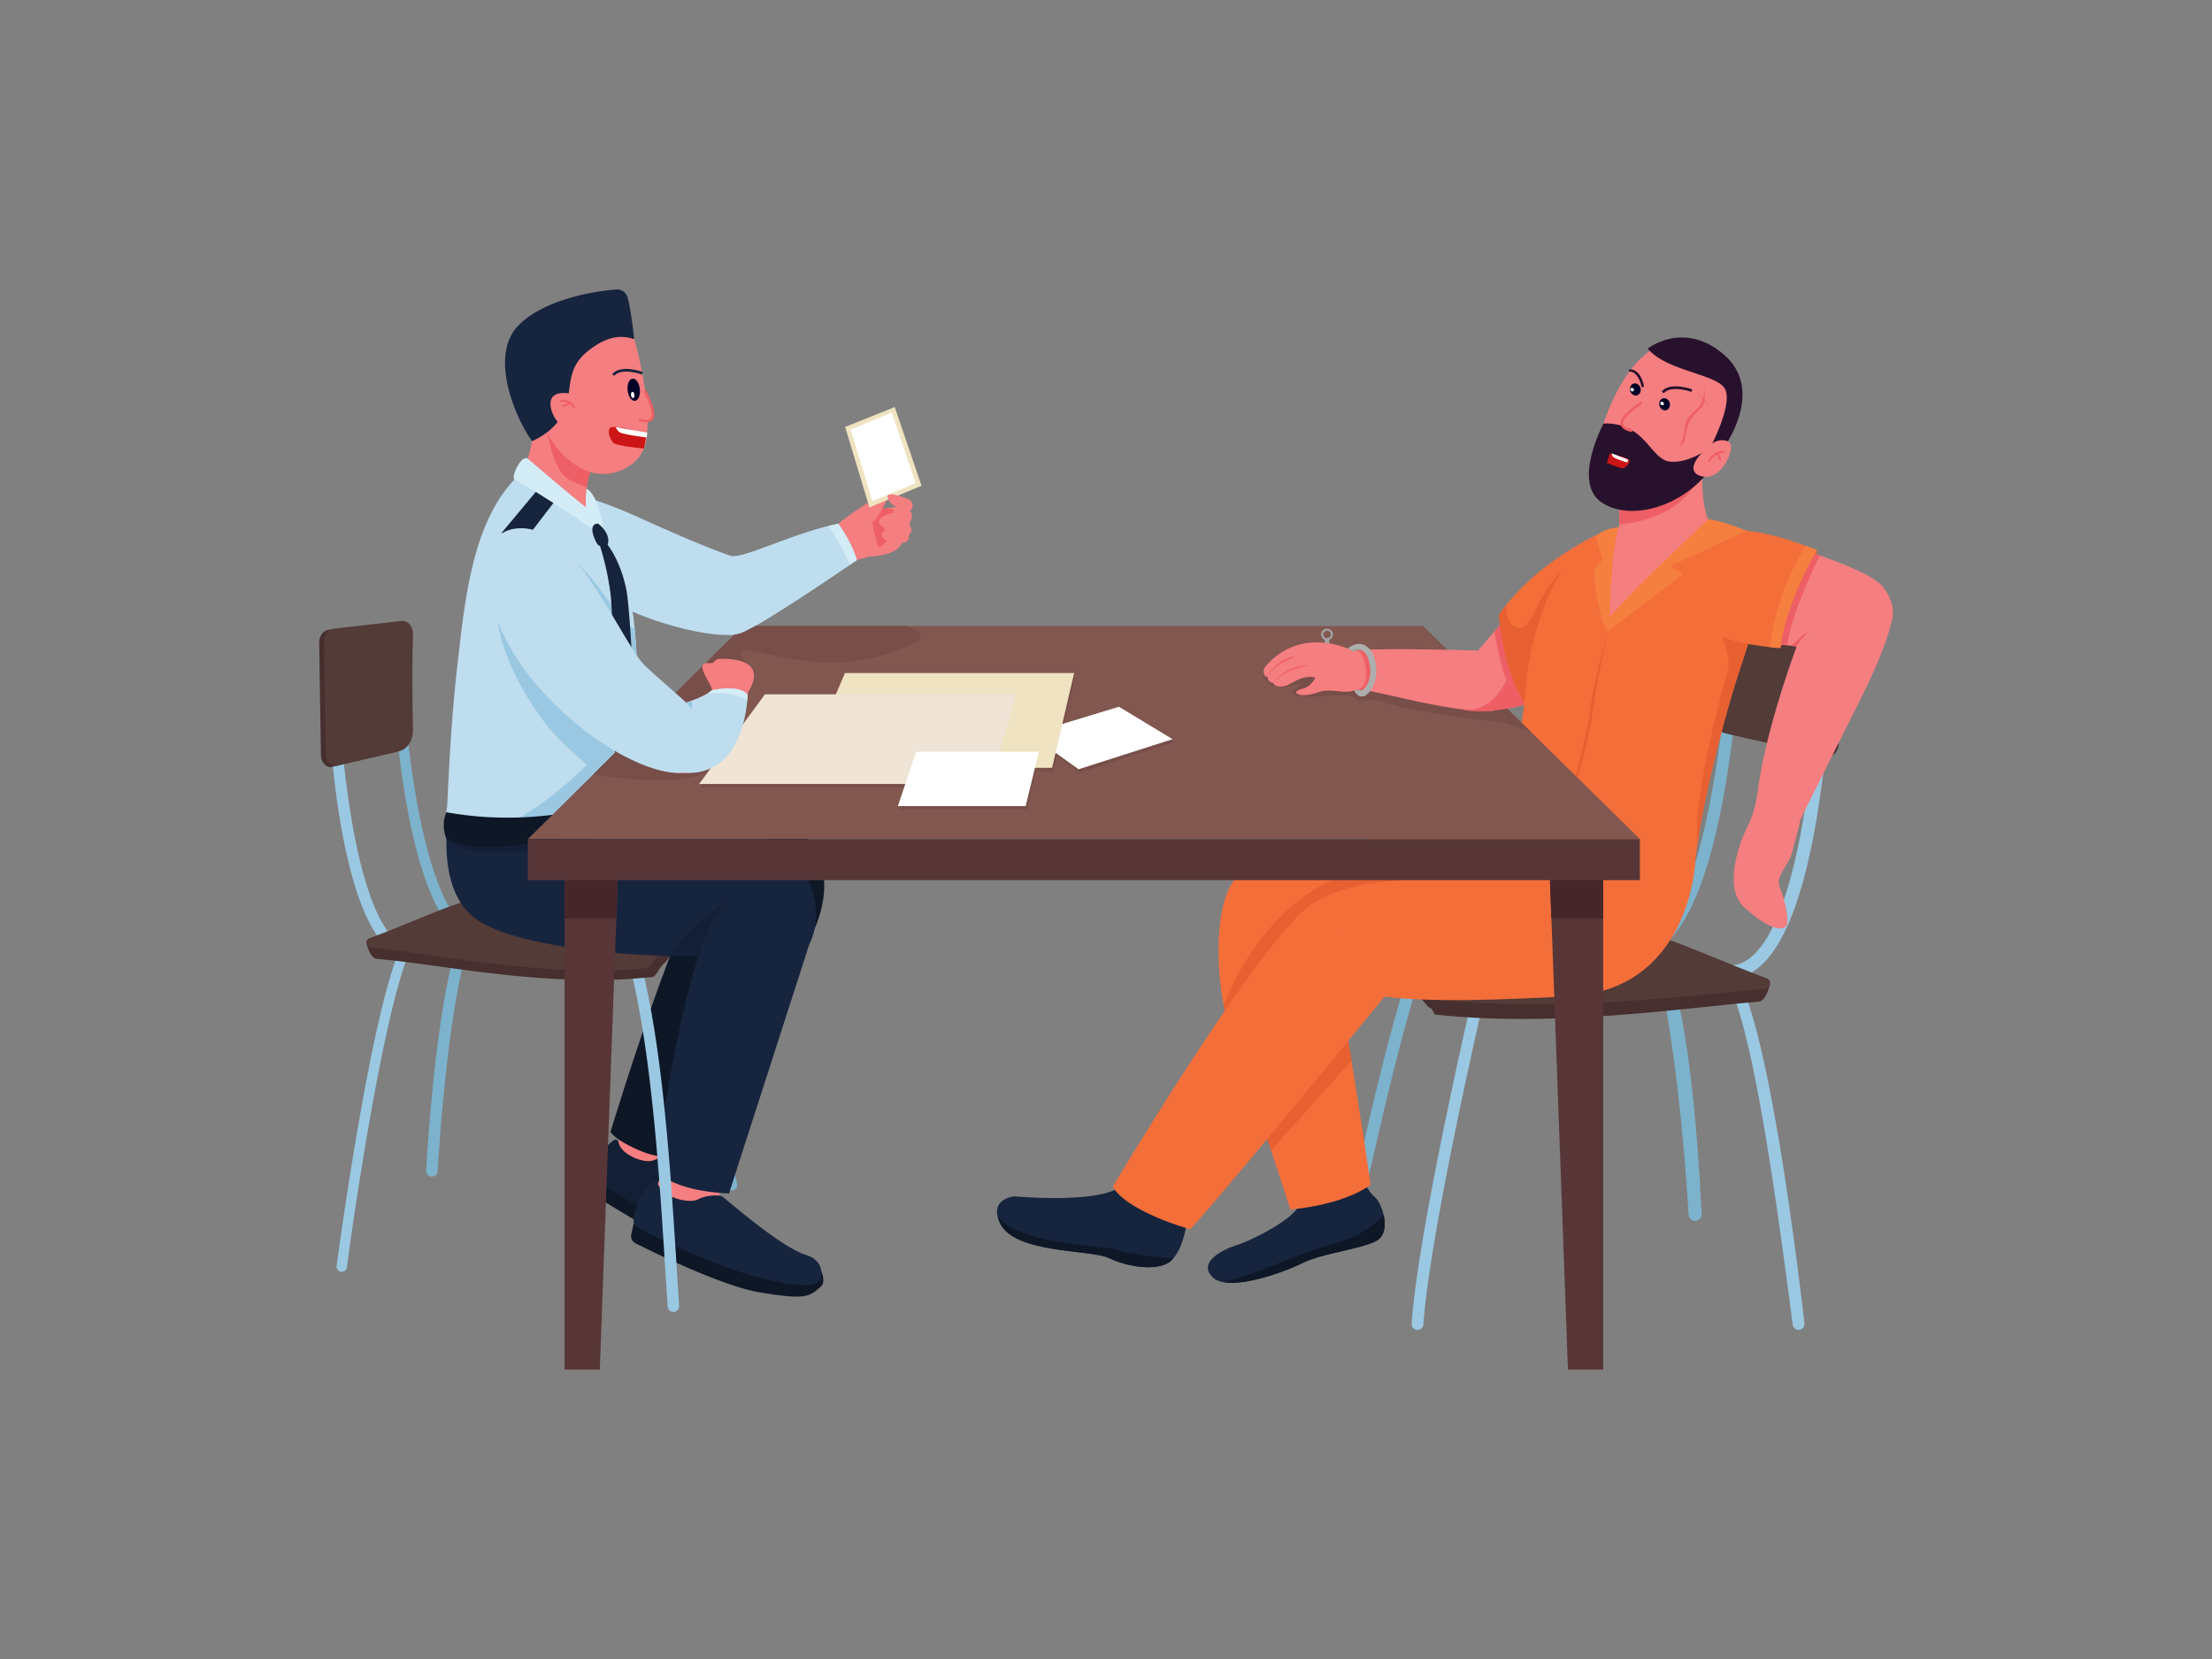 <svg id="Livello_1" data-name="Livello 1" xmlns="http://www.w3.org/2000/svg" viewBox="0 0 1024 768"><rect x="0" y="0" width="1024" height="768" fill="#808080" stroke="none"/><defs><style>.cls-1{fill:#9ac8e2;}.cls-2{fill:#7cb2cb;}.cls-3{fill:#462f2e;}.cls-4{fill:#533b37;}.cls-27,.cls-5{fill:#17243e;}.cls-6{fill:#0e1726;}.cls-7{fill:#f46e3a;}.cls-8{fill:#e76032;}.cls-31,.cls-9{fill:#f57e80;}.cls-10,.cls-32{fill:#ee5f65;}.cls-11,.cls-33{fill:#28112c;}.cls-12{fill:#f57f3f;}.cls-13{fill:#131f34;}.cls-14{fill:#d4a8ad;}.cls-15{fill:#efe3c1;}.cls-16,.cls-29{fill:#fff;}.cls-17{fill:#beddee;}.cls-18{fill:#d4ecf6;}.cls-19{fill:#583637;}.cls-20{fill:#47262a;}.cls-21{fill:#815750;}.cls-22{fill:#784e49;}.cls-23{fill:#9fa2a1;}.cls-24{fill:#efe4d6;}.cls-25{fill:#fafbca;}.cls-26{fill:#adafae;}.cls-27,.cls-28,.cls-29,.cls-30,.cls-31,.cls-32,.cls-33{fill-rule:evenodd;}.cls-28{fill:#030328;}.cls-30{fill:#cc1515;}</style></defs><path class="cls-1" d="M656.22,615.63H656a2.73,2.73,0,0,1-2.53-2.92c3.45-47.38,31.25-164.86,31.53-166a2.73,2.73,0,1,1,5.32,1.26c-.29,1.17-28,118.23-31.4,165.17a2.74,2.74,0,0,1-2.72,2.54"/><path class="cls-1" d="M801.76,453a3,3,0,0,1-.2-6.09c32.64-2.14,41-117.75,41.49-162.11a3,3,0,0,1,3-3h0a3,3,0,0,1,3,3.08c0,.41-.49,41.25-6.21,81.91-7.87,55.95-21.66,85-41,86.22h-.2"/><path class="cls-2" d="M757.06,443.2a2.8,2.8,0,0,1-.19-5.6c32.86-2.29,43.14-113,44.33-155.48a2.76,2.76,0,0,1,2.88-2.72,2.8,2.8,0,0,1,2.72,2.88c0,.39-1.16,39.44-7.53,78.36-8.75,53.45-22.88,81.22-42,82.55h-.2"/><path class="cls-1" d="M832.62,615.63a2.74,2.74,0,0,1-2.71-2.38c-5.83-44-19-148.26-32.72-162a2.73,2.73,0,1,1,3.85-3.86c17.89,17.86,33.42,158.62,34.29,165.16A2.73,2.73,0,0,1,833,615.6l-.36,0"/><path class="cls-2" d="M784.7,565.19a3,3,0,0,1-3-2.88c0-.31-1.75-31-5.67-62.95-6.78-55.26-11.81-58-15.67-60.92a3,3,0,0,1,3.66-4.88C782.77,447.64,787,549.25,787.74,562a3.05,3.05,0,0,1-2.87,3.22h-.17"/><path class="cls-2" d="M625.33,572.5a3,3,0,0,1-.59-.06,2.81,2.81,0,0,1-2.16-3.33c1.06-5,24.72-118.43,36.1-133.57a2.8,2.8,0,0,1,4.48,3.37c-8.83,11.75-28,97.91-35.09,131.37a2.81,2.81,0,0,1-2.74,2.22"/><path class="cls-3" d="M647.4,439.56a34.36,34.36,0,0,1,5.11-.75c24.3-.21,84.23-2.13,104.44-2a28.49,28.49,0,0,1,8.47,1.26c11.48,3.71,20.68,6.28,36.23,12.49,13.23,3.42,17.66,5.09,17.66,5.09s-.79,4.12-2.77,6.54a3.3,3.3,0,0,1-1.09,1l-.23.16a2,2,0,0,1-.22.09l-.22.09a1.94,1.94,0,0,1-.33.07,3.66,3.66,0,0,1-.76.17c-32.71,2.56-92.52,12-149.11,5.92-.79-.09-1.55-2.68-2.17-3a5,5,0,0,1-1.78-1.36c-4.7-5.74-14.37-16.69-19.77-22.75-.17-.19-.34-.37-.49-.55a.24.24,0,0,1,0-.34c.51-.7,3.89-1.61,7-2.23"/><path class="cls-3" d="M640.36,441.78v.35l.48.55c5.41,6.06,15.08,17,19.78,22.75a5,5,0,0,0,1.78,1.36s0,0,0,0c1.18-4,9.66-7.29,9.66-7.29l-22.68-18.85s-.89-.53-2-1.07c-1.43-.72-3.21-1.46-3.89-1.11-1.19.61-3.15,3.33-3.15,3.33"/><path class="cls-4" d="M816.2,457.92c-32.36,2.84-91.7,10.31-148.15,5.11a5.67,5.67,0,0,1-3.91-1.81c-4.95-5.67-15.26-16.63-20.68-22.36-1.05-1.11,9.67-3.31,12.09-3.36,24.28-.46,84-3,104.11-3a28.6,28.6,0,0,1,8.43,1.14c12.82,3.87,31.11,12.37,49.64,19.18,2.82,1,2,4.82-1.53,5.13"/><path class="cls-3" d="M847.33,277.29l-47.43-6.48c-3.44-.39-6.24,2.88-6.08,7.13.4,10.52.38,34.68,0,50.95-.12,5.3,3.07,10.11,7.36,11.11l43,9.76c3.5,1.53,7-1.34,7.08-5.81.27-15.36.8-46.58.94-60,0-3.36-2.14-6.32-4.87-6.63"/><path class="cls-4" d="M844.8,276.74l-47.42-6.48c-3.45-.4-6.25,2.88-6.09,7.13.4,10.52.38,34.68,0,50.95-.12,5.3,3.06,10.11,7.35,11.11l43,9.76c3.5,1.53,7-1.35,7.09-5.82.27-15.35.79-46.57.93-60,0-3.36-2.13-6.31-4.87-6.62"/><path class="cls-5" d="M631.67,546.83a16.35,16.35,0,0,0,4.77,7.31c3.49,2.86,7.94,16.53.63,20.35s-25.1,5.72-34,10.17-34.32,13.66-41.63,6.67,4.77-13,11.13-14.94,26.69-12.08,28.6-18.43l30.5-11.13"/><path class="cls-6" d="M617.37,575.76c12.88-3.34,20-9.77,23.15-13.34,1.05,4.69.65,9.93-3.45,12.07-7.31,3.81-25.1,5.72-34,10.17-7.48,3.74-26.64,10.85-36.89,8.86,14.15-3,36.16-13.88,51.19-17.76"/><path class="cls-7" d="M691.09,368.84s-25.42,14.94-57.2,19.7-51.47,9.54-56.88,14.31,7.31,46.4,45.45,37.82,107.08-37.51,117.89-58.48l-49.26-13.35"/><path class="cls-8" d="M627.68,403.81c16.2-2.62,76-11.2,72.45-16.69-2.77-4.24-10.39-12.33-13.69-15.78,3-1.53,4.65-2.5,4.65-2.5l49.26,13.35c-10.81,21-79.76,49.9-117.89,58.48-16.37,3.68-28.05-1.88-35.62-9.81,14.64-17.35,30.66-25.4,40.84-27.05"/><path class="cls-7" d="M612,421s-18.11-24.79-35-18.11-15.25,54.35-6.35,77.87,26.69,79.14,26.69,79.14,23.52-1.59,37.18-11.44c0,0-14.93-103-22.56-127.46"/><path class="cls-8" d="M588.44,532.45c-5.76-17.5-13-39.18-17.78-51.73a94.86,94.86,0,0,1-4.21-15.61C577,439.37,592,423,605.54,413.66A68.92,68.92,0,0,1,612,421c3.68,11.83,9.08,42,13.67,70l-37.2,41.49"/><path class="cls-5" d="M549.37,565.59s-1,11.44-6.67,17.48-20.66,3.49-29.24-.64-43.79-1.94-50.52-16.21c-5.41-11.44,6.67-12.4,6.67-12.4s37.18,3.5,48.62-4.13l31.14,15.9"/><path class="cls-6" d="M462.94,566.22a15.7,15.7,0,0,1-1.14-3.16c11.43,13.79,49.87,13.32,55.47,15.56,5.07,2,20,3.44,25.88,3.94-.14.17-.3.34-.45.51-5.72,6-20.66,3.49-29.24-.64s-43.79-1.94-50.52-16.21"/><path class="cls-7" d="M784.84,398.08s-1.59,60.71-59.43,63.25-135.68,7.63-124.24-34c3.49-11.44,21.29-16.84,36.22-18.75s62.92-1,89.29-28.29l58.16,17.8"/><path class="cls-7" d="M644.06,457.52S567.8,551,551,569.08c0,0-28.92-7.94-35.91-19.71,0,0,74.36-124.59,94.38-131.9l34.63,40"/><path class="cls-9" d="M698.4,301.77s-49.89-2.22-72.45-.64c0,0-22.8-11.91-39.64,6.84-2.86,2.86-.4,6.2.56,5.24a2.47,2.47,0,0,0,2.54,2.86s.21,2.55,5.4,1.49c2.94-.6,8.05-5.41,14-3.92,0,0-1.27,3.6-8.26,6.67-1.4.62,3.5,2.44,9.53.21s11.76,1,17.16-.95,41,10.49,63.87,9.54l7.31-27.34"/><path class="cls-10" d="M586.9,313.23a8.84,8.84,0,0,1,1.07-1.74,14.06,14.06,0,0,1,1.35-1.53,19.28,19.28,0,0,1,3.2-2.5l.87-.52.91-.46.45-.24.46-.21.91-.46.46-.23c.15-.07.31-.13.46-.21l.92-.45c.63-.27,1.25-.55,1.87-.88l0-.08c-.68.11-1.36.26-2,.44s-1.32.43-2,.68l-.95.44-.47.24-.45.26-.89.55-.86.6a19.17,19.17,0,0,0-3.14,2.76,14.5,14.5,0,0,0-1.26,1.66,8.06,8.06,0,0,0-.94,1.85l.07,0"/><path class="cls-10" d="M589.44,316.1a24.59,24.59,0,0,1,3.47-3,26.23,26.23,0,0,1,3.92-2.32,30.7,30.7,0,0,1,4.24-1.54,37.39,37.39,0,0,1,4.45-1v-.08a12.08,12.08,0,0,0-2.33,0c-.39,0-.77.08-1.16.13-.19,0-.38.07-.58.1s-.38.07-.57.12a13.52,13.52,0,0,0-2.23.73,22.6,22.6,0,0,0-2.1,1,25.73,25.73,0,0,0-3.87,2.57c-.6.49-1.18,1-1.73,1.54a18,18,0,0,0-1.56,1.7l.06.05"/><path class="cls-9" d="M739.71,250.28s-21.29,9.85-36.22,28.29-39.09,41.95-31.78,47.68,29.55,3.81,57.83-7.95,35-66.43,10.17-68"/><path class="cls-10" d="M699.54,283.32l11.1,27.27-13.11,5.09c-2.8-7.42-4.9-18.57-5.73-23.39,2.62-3,5.25-6,7.74-9"/><path class="cls-10" d="M676.33,328.39c.61,0,1.29,0,2,.08,16.85,1.27,23.2-22.25,26.69-34.33s20.34-32.74,20.34-32.74a30.38,30.38,0,0,1,2.28-4.21,103.67,103.67,0,0,1,12-6.91c24.79,1.59,18.12,56.26-10.17,68-23.76,9.88-43.25,12.8-53.21,10.09"/><path class="cls-7" d="M741.12,246.72s-30.27,13.11-47.19,37.9c0,0,1.67,28.13,15,45.53,0,0,62.43-36.23,32.17-83.43"/><path class="cls-8" d="M710.85,282.24c5.72-13.35,20.5-27.17,20.5-27.17L743.61,251c24,45.1-34.66,79.17-34.66,79.17-13.35-17.4-15-45.53-15-45.53.59-.86,1.19-1.71,1.81-2.54,4.37,10.66,9.94,12.24,15.11.16"/><path class="cls-8" d="M713.16,327.43c-2.59,1.78-4.21,2.72-4.21,2.72-13.35-17.4-15-45.53-15-45.53,1-1.52,2.13-3,3.27-4.44,1.18,8.83,5.25,32.71,16,47.25"/><path class="cls-9" d="M788.17,217.22s-1.27,20.19,4.45,25.75L779,302.41l-56.09.79s11.76-41.64,22.88-56.58a4.48,4.48,0,0,0,3.81-4c.32-3.5,0-12.87,0-12.87l38.61-12.56"/><path class="cls-10" d="M749.56,242.65c.32-3.5,0-12.87,0-12.87l24.92-8.11,10.36,1.75s-6,16.27-35.31,19.46a.85.85,0,0,0,0-.23"/><path class="cls-9" d="M790.87,161.28s27,10.49,5.41,47C780.48,236.17,757,236.05,747.35,234a12.65,12.65,0,0,1-8.35-6c-1.63-2.84-2.84-7-1.83-12.95,2.22-13,17.48-71.84,53.7-53.72"/><path class="cls-11" d="M792,206.63s10.19-19.28,6.62-26.44S771.54,172,762.8,161.38c0,0,16.49-13.23,35.14,2.68,18.35,15.66,2.23,39.89.8,42l-6.7.53"/><path class="cls-11" d="M793.57,205.94s-10.72,8.66-20.33,7.79c-9.43-.86-11.14-18.23-30.91-17.7,0,0-14.85,27.63-.63,36.77s40.2.95,52.59-19.15l-.72-7.71"/><path class="cls-9" d="M792.21,205.63a8,8,0,0,1,5.82-1.81c1.64.17,3.18.87,3.33,2.91.32,4.45-6.36,17.8-15.57,13-5.44-3.46,2.59-11,6.42-14.13"/><path class="cls-10" d="M790.78,213.16c3-5,7-4.38,7.16-4.35a.46.46,0,0,1,.39.54.47.47,0,0,1-.54.4,5,5,0,0,0-2.52.43,2.22,2.22,0,0,1,.8.61,3,3,0,0,1,.6,2,.48.48,0,0,1-.47.43h-.06a.48.48,0,0,1-.42-.53,2,2,0,0,0-.38-1.31,1.7,1.7,0,0,0-1.24-.55h0a9.15,9.15,0,0,0-2.48,2.79.49.49,0,0,1-.41.24.51.51,0,0,1-.24-.07.49.49,0,0,1-.17-.66"/><path class="cls-10" d="M789.42,177.91s-.17,7.65-1,9.69-5.44,4.42-7,9.18-.68,7.48-3.91,10.37c0,0,2.38-5.61,2.55-9.86s5.44-7.65,6.8-9.35,2.38-6.8,2.55-10"/><path class="cls-10" d="M792.09,189a36.08,36.08,0,0,0-7-7.65s4.13,4.28,7,7.65"/><path class="cls-7" d="M705.71,324c1.27-23.52,12.19-72.56,41.74-79.39l1.69-.39-6.73,25.27,2.39,18.43,12.55-12.55,33.84-29.56-.31-5.11c4,1.23,19.07,6.11,25.26,10.51,7.15,5.09-6.84,47.2-11.13,59.92s-16.68,56.1-20.17,86.93c0,0-74.68-12.72-93.75-29.24,0,0,13.35-21.3,14.62-44.82"/><path class="cls-8" d="M795.32,290l16.61-.77c-2.6,9-5.38,17.36-6.92,21.91-4,11.78-14.91,49.92-19.27,80-2.25-24.43,13.18-76.79,14.35-82.06,1.27-5.72-4.77-19.07-4.77-19.07"/><path class="cls-8" d="M744.32,292.39c-1.12,3.76-2.14,7.54-3.11,11.34-.25.95-.48,1.9-.72,2.86l-.69,2.85-.34,1.43-.32,1.44c-.22.95-.43,1.91-.64,2.87s-.41,1.92-.61,2.88-.38,1.92-.56,2.89-.36,1.93-.52,2.9l-.24,1.46c-.08.48-.15,1-.22,1.46l-.21,1.46c-.07.48-.13,1-.2,1.44-.15,1-.3,1.92-.47,2.88-.33,1.92-.7,3.84-1.09,5.75-.77,3.83-1.64,7.64-2.57,11.44q-.67,2.85-1.43,5.68c-.25.94-.5,1.89-.76,2.83s-.52,1.88-.78,2.82q-.8,2.82-1.67,5.62c-.59,1.86-1.19,3.72-1.85,5.56s-1.36,3.65-2.15,5.44c-.2.45-.39.9-.61,1.33l-.31.66-.34.65-.35.65-.37.63-.19.31c-.06.11-.13.2-.2.31l-.42.6a26.44,26.44,0,0,0,3.15-5c.9-1.75,1.69-3.55,2.44-5.36s1.42-3.67,2.09-5.52l.48-1.39.47-1.39c.31-.93.6-1.87.9-2.81,1.19-3.74,2.23-7.53,3.22-11.32.49-1.91.94-3.82,1.39-5.73s.86-3.83,1.26-5.75.75-3.86,1.07-5.8c.16-1,.31-1.94.45-2.92l.39-2.92c.5-3.86,1.2-7.71,1.9-11.55.18-1,.37-1.92.55-2.88l.57-2.88c.19-1,.38-1.92.58-2.87l.6-2.88c.78-3.84,1.61-7.66,2.43-11.5"/><path class="cls-8" d="M841.08,254.73s-.48,19.07-17,45.29c0,0,2.7-29.87,17-45.29"/><path class="cls-9" d="M804.22,245.51s58.79,15.26,67.37,26.06,5.08,24.16-8.9,27.66-50.84-1.91-66.1-6-6.35-40.69,7.63-47.68"/><path class="cls-10" d="M827.37,298.75c-6.08-.74-12.11-1.67-17.5-2.66l-1.75-17.85,19.14-26.11c4.9,1.52,10.16,3.22,15.28,5-2.32,4.61-13.26,26.86-15.17,41.6"/><path class="cls-9" d="M843,270.62s-24.47,55.63-29.56,97.58c0,0,9.38,11.44,19.87,11.44l22.08-44.18c4.77-9.53,24.15-46.09,20.34-55.94s-32.73-8.9-32.73-8.9"/><path class="cls-9" d="M813.43,368.2s-1.27,8.26-3.81,13-13.34,28.93-1.91,39.1,17.16,10.49,19.07,8.58-.63-13-2.86-18.12,3.81-9.53,5.72-16.21,4.77-19.07,4.77-19.07l-21-7.31"/><path class="cls-7" d="M841.08,254.73s-13.82,22.56-17,45.29c0,0-32.41-2.07-36.23-12.08s.72-42.43,16.37-42.43,36.86,9.22,36.86,9.22"/><path class="cls-12" d="M824.08,300s-1.82-.11-4.65-.42c2.6-23.47,13.27-41.75,16.55-46.9,3.15,1.18,5.1,2,5.1,2s-13.82,22.56-17,45.29"/><path class="cls-10" d="M837.71,291.5c-3.13,3.69-5.54,6.79-6.25,7.71l-2.19-.24a95.86,95.86,0,0,1,8.44-7.47"/><path class="cls-12" d="M744.32,292.39c-5.4-8.74-6.51-28.44-6.51-28.44l4-4.77-3.18-11a21.32,21.32,0,0,1,8.26-3.81c.81-.19,1.49,0,2.28-.16-3.49,13.53-4,41.48-4,41.48,10.25-12.39,43.27-43.09,45.76-45.37,4.21.47,12.15,3.21,17.72,5.4L773.4,262l5.72,3.65-34.8,26.7"/><path class="cls-1" d="M191.74,444.7h-.18c-16.84-1.1-28.85-26.39-35.71-75.16a639.12,639.12,0,0,1-5.42-71.41,2.66,2.66,0,1,1,5.31-.05c.42,38.67,7.72,139.45,36.17,141.31a2.66,2.66,0,0,1-.17,5.31"/><path class="cls-2" d="M224,438.4h-.17c-16.68-1.16-29-25.38-36.62-72a589.1,589.1,0,0,1-6.57-68.3,2.45,2.45,0,0,1,4.89-.14c1,37,10,133.54,38.64,135.53a2.44,2.44,0,0,1-.17,4.88"/><path class="cls-1" d="M158.17,588.71l-.32,0a2.39,2.39,0,0,1-2-2.68c.76-5.7,18.66-139.74,34.25-155.31a2.38,2.38,0,1,1,3.37,3.37c-12,12-27.81,114.2-32.9,152.57a2.38,2.38,0,0,1-2.35,2.07"/><path class="cls-2" d="M199.94,544.74h-.15a2.66,2.66,0,0,1-2.51-2.8c.62-11.09,6.47-108.67,22.86-121a2.66,2.66,0,1,1,3.18,4.26c-3.36,2.52-9.88,13.94-15.79,62.11-3.42,27.84-4.92,54.6-4.94,54.87a2.65,2.65,0,0,1-2.65,2.51"/><path class="cls-2" d="M338.86,551.12a2.43,2.43,0,0,1-2.38-1.94c-6.2-29.17-24-107.12-31.66-117.36a2.45,2.45,0,0,1,3.91-2.94c4.23,5.63,11,27.46,20.1,64.9,6.75,27.68,12.37,54.12,12.42,54.38a2.44,2.44,0,0,1-1.88,2.9,2.22,2.22,0,0,1-.51.06"/><path class="cls-3" d="M319.62,422.77a31.61,31.61,0,0,0-4.45-.65c-21.19-.18-73.43-1.85-91.05-1.73a25.09,25.09,0,0,0-7.38,1.11c-10,3.23-18,5.46-31.57,10.88-11.54,3-15.4,4.44-15.4,4.44a15.05,15.05,0,0,0,2.41,5.7,2.74,2.74,0,0,0,.95.9c.07.05.13.11.2.15l.19.07.2.08a1.36,1.36,0,0,0,.29.06,3.2,3.2,0,0,0,.66.15c28.51,2.23,78.18,13.64,127.51,8.36,1.25-.15,2.89-3.68,3.7-4.62,6.46-7.5,13.07-14.86,19.6-22.29.15-.17.32-.38.26-.6s-.25-.31-.43-.39a25.52,25.52,0,0,0-5.69-1.62"/><path class="cls-3" d="M325.76,424.71V425l-.42.47c-4.71,5.29-13.15,14.83-17.24,19.84a4.47,4.47,0,0,1-1.55,1.18h0c-1-3.46-8.42-6.36-8.42-6.36l19.77-16.43s.77-.46,1.73-.94c1.25-.62,2.8-1.27,3.39-1a13.15,13.15,0,0,1,2.75,2.9"/><path class="cls-4" d="M172.48,438.78c28.2,2.48,77.84,13.93,127,9.39,1.52-.14,4.75-5.65,5.5-6.52,4.32-4.94,13.3-14.49,18-19.48.91-1-8.43-2.89-10.54-2.93-21.17-.4-73.24-2.58-90.75-2.65a25.3,25.3,0,0,0-7.36,1c-11.17,3.38-27.11,10.79-43.26,16.73-2.46.9-1.72,4.2,1.33,4.47"/><path class="cls-3" d="M152,291.56l31.65-3.63c3-.34,5.45,2.51,5.31,6.22-.35,9.17-.33,30.23,0,44.41.11,4.62-2.67,8.81-6.41,9.69l-27.79,6.48c-3,1.33-6.11-1.17-6.18-5.07-.23-13.39-.69-40.6-.81-52.33,0-2.93,1.86-5.5,4.24-5.77"/><path class="cls-4" d="M154.21,291.07l31.65-3.62c3-.35,5.45,2.51,5.31,6.22-.35,9.17-.33,30.23,0,44.41.11,4.62-2.67,8.81-6.41,9.68L157,354.25c-3.05,1.33-6.11-1.18-6.17-5.07-.24-13.39-.7-40.6-.82-52.33,0-2.93,1.86-5.51,4.24-5.78"/><path class="cls-9" d="M296.15,502.1s-9.26,29.16-13.49,33.15-8.25,11.32-6.24,12.65,43.22,27.13,51.31,20.23S313,548.19,311.08,543.05s9.34-35.1,9.34-35.1l-24.27-5.85"/><path class="cls-6" d="M350.23,578.91a3.32,3.32,0,0,1-.58.54c-5.58,4-7.78,4.55-25.63-.44-15.12-4.22-42-21.27-49.83-26.38a3.35,3.35,0,0,1-1.36-3.9l1.57-4.53,76.21,28.62s1.42,4-.38,6.09"/><path class="cls-13" d="M286.4,529.15c1.52,5.73,12.18,9.64,16,8s9.34-.88,10.31-.05,22.05,24,32.11,28.26c5.54,2.36,6.18,6.27,5.64,9.3-.45,2.51-2.87,3.66-5.46,3.49-9.26-.61-21.55-5.48-31.05-9.93-12.74-6-39.47-21.63-39.55-24.06-.17-5,4.83-12.66,9.33-16.05,1.3-1,2.25-.58,2.67,1"/><path class="cls-6" d="M375.2,433.67a19.67,19.67,0,0,1-6.65,7.45c-4.75,3.06-8,.25-27-1.3-7.27-.59-15.14-1.42-23.26-2.41-35.92-4.38-76.65-11.93-92.12-16-28.1-7.44-13.32-68.43-13-74.75l85.23,17,58,13.73c34.05,12.74,26,42.95,18.88,56.32"/><path class="cls-14" d="M341.51,439.82c-7.27-.59-15.14-1.42-23.26-2.41,8.15-14.66,20.85-30.71,20.85-30.71s1.26,16.94,2.41,33.12"/><path class="cls-6" d="M375.2,433.67,312.3,535s-5.83,2.13-16.77-2.61S282.61,524,282.61,524,325.3,382.7,338.78,393.8s36.42,39.87,36.42,39.87"/><path class="cls-9" d="M312,517.63s-6.55,33-10.69,37.87-7.63,13.38-5.28,14.59,50.55,24.36,58.55,15.83-18.57-20-21.26-25.37,5.92-39.5,5.92-39.5L312,517.63"/><path class="cls-6" d="M380.51,595a3.22,3.22,0,0,1-.57.66c-5.6,5.07-7.93,5.92-28.05,2.65-17-2.76-48.46-18.11-57.68-22.74a3.69,3.69,0,0,1-2-4.08l1.17-5.15,86.77,22s2,4.16.33,6.71"/><path class="cls-5" d="M304.68,548.37c2.36,6.08,14.49,9,18.46,6.84s10.11-2.1,11.27-1.31,27,23.5,38.54,27c6.34,1.9,7.52,6.09,7.3,9.47-.18,2.79-2.68,4.35-5.53,4.48-10.21.47-24.23-3.36-35.15-7-14.66-5-45.77-18.82-46.16-21.45-.81-5.48,3.72-14.43,8.23-18.69,1.3-1.23,2.39-.91,3,.76"/><path class="cls-5" d="M374.9,436.51a19.49,19.49,0,0,1-6.29,7.45c-4.49,3.07.35-6.85-17.63-8.4-6.87-.59-10.78,5.6-18.46,6.46l-.4,0a153.94,153.94,0,0,1-21.88.67c-35.81-1.29-70.93-6.19-87.35-15.61-12.19-7-16.54-21.47-16.2-38.73a223.3,223.3,0,0,1,3-29.6c.5-3.18.86-5.44.91-6.42l5.52,1.17,64,13.47,11.11,2.34L346,383.08c32.2,12.75,35.63,40.06,28.9,53.43"/><path class="cls-13" d="M337,417.08c-.76.65-2.95,9.92-4.87,25a153.94,153.94,0,0,1-21.88.67c8-14.36,25.65-25.08,26.75-25.65"/><path class="cls-5" d="M376.62,431,337.46,552.53c-14.5-.8-26.66-3.62-34-10.61,0,0,13.8-111.29,33.5-124.84,13.73-9.44,39.63,13.87,39.63,13.87"/><path class="cls-13" d="M290.32,369c21.57,17-74.16,36.11-83.63,19.36a223.3,223.3,0,0,1,3-29.6,71.67,71.67,0,0,1,6.43-5.25L290.32,369"/><path class="cls-9" d="M281.22,238.63c2.8.65,48,20.68,64,20.58,2.67,0,7.41,29.53-4.88,32.25S271.06,270,271.06,270l10.16-31.36"/><path class="cls-9" d="M388.05,242.48l-48.5,16.73s-6.86,33.89.84,32.25c12.46-2.66,49.36-32.15,59.35-33,7.84-.65-.85-19.74-11.69-16"/><path class="cls-9" d="M388.05,242.48s16.11-7,26.76-7.74,6.07,12.53,1.64,18.23-19.56,4.7-19.56,4.7l-8.84-15.19"/><path class="cls-10" d="M413.53,235.89c-.23,2.09,4.26,3.22,2.34,7.84s-9.07,9.86-9.07,9.86-3.58-9.81-2.87-15,9.6-2.74,9.6-2.74"/><path class="cls-9" d="M418,236.37s-12,1.74-11.09,5.55,9.55,1.67,12.78,1,3.93-9.13-1.69-6.55"/><path class="cls-9" d="M419.64,242.92s-11.32-2.2-10.4,1.61,7.17,4.26,10.4,3.59,2.82-5.73,0-5.2"/><path class="cls-9" d="M418.55,246s-11.33-2.2-10.4,1.61,7.17,4.26,10.4,3.59,2.82-5.73,0-5.2"/><path class="cls-9" d="M388.05,242.48a114.86,114.86,0,0,1,12.49-8.88c6.12-3.59,8.7-6.37,10.47-4.89,1.35,1.12-4.56,9.85-5.27,11.3s-5.15,2.68-10.19,3.51-7.5-1-7.5-1"/><path class="cls-15" d="M391.25,197.63l11.22,37.24,24.14-10L414.2,188.45l-22.95,9.18"/><path class="cls-16" d="M393.8,198.82l10,33.16,20.06-8.33L412.84,191l-19,7.82"/><path class="cls-9" d="M420.63,231.14c-.95-.38-11.14-4.63-9.62-.51.68,1.86,2.29,3.7,5.89,5.09,7.13,2.75,6.24-3.58,3.73-4.58"/><path class="cls-17" d="M268.83,229.45A202.57,202.57,0,0,1,292,237.87c8.48,3.79,32.89,15,46.92,19.64,6.88.51,29.08-10.93,49.09-15,0,0,6.25,8.4,8.54,16.81,0,0-42.58,29.34-53.29,33.67s-52.79-6.63-68.86-20.66-16.06-38.26-5.61-42.85"/><path class="cls-9" d="M275.61,244.71a15.17,15.17,0,0,1,.48,15.77c-1.07,1.8-2.46,3.16-4.27,3.39-6.22.78-31.74-22.39-31.74-22.39s-8.62-12.22,0-21.43,8-39.27,8.32-39.52l19.35,15.15,11.55,9.06c-4.76,8.16-7,15.14-7.64,21-1,8.93,1.53,15.21,3.95,19"/><path class="cls-10" d="M279.3,204.74c-4.76,8.16-7,15.14-7.64,21-2.21-.9-4.84-2.05-7.81-3.5-9.45-4.63-11.39-28.94-11.39-28.94l15.29,2.4,11.55,9.06"/><path class="cls-9" d="M291.94,150.91c2.26,7.66,9.63,33.83,7.44,51.3a18.91,18.91,0,0,1-3.38,9.16c-4.64,6.3-13.71,9.29-21.38,7.55a24.63,24.63,0,0,1-7.14-3A37.44,37.44,0,0,1,252,197c-3-7.83-6.87-18.54-6.45-20.09,3.19-11.84,20.52-9.22,32.76-24.58,1.4-1.75,4.73-6.25,8.46-5.78,2.4.3,4.11,2.54,5.17,4.38"/><path class="cls-5" d="M293.57,157s-1.17-12-3-19.19a5.07,5.07,0,0,0-5.27-3.81c-9.87.71-33.29,4.54-45.11,16.46-15,15.08.31,46.33,6.17,53.73,0,0,13.85-5.42,16.32-18.37,1.86-9.72.51-16.83,11-24.48,8.29-6.08,14.53-6.13,19.89-4.34"/><path class="cls-9" d="M268.17,185.4a4.52,4.52,0,0,0-2.63-2.68,13,13,0,0,0-6.21-.66c-10.67,1.29.14,20.51,6.69,16.18,4.92-3.25,3.27-9.79,2.15-12.84"/><path class="cls-10" d="M266.12,188.15a6.08,6.08,0,0,0-6.58-2.89c-.59.12-.29,1,.29.89a5,5,0,0,1,3.3.43,14.87,14.87,0,0,0-2.63,1c-.53.27,0,1.05.52.78a13.34,13.34,0,0,1,2.8-1.06.37.37,0,0,0,.23-.17,5.3,5.3,0,0,1,1.29,1.49c.3.52,1.08,0,.78-.52"/><path class="cls-17" d="M295,321.73c0,15.83-.18,34-4.34,49.34-3.51,12.94-14.43,13.76-25.84,15.73-11.7,2-23.58,3.85-35.47,4.26-6,.21-18.84,1.12-22.51-4.89-2-3.36.08-10.45.25-14.25.34-7.38.68-14.75,1.12-22.12.87-14.57,2-29.13,3.72-43.63,3.25-27.71,6.61-65.67,28.14-86.12,9.2,3.66,21.78,12.5,37.86,21.92,15.72,20.63,17.24,54.94,17.07,79.76"/><path class="cls-1" d="M266.29,259.53c16.32,16.5,18.46,26.83,27.56,31.74A293.45,293.45,0,0,1,295,321.73q0,3.48,0,7.08l-37.2-24.38,8.51-44.9"/><path class="cls-1" d="M271.64,353.93S257.87,342.45,252,334.28c-22.95-30.6-22.19-52.54-22.19-52.54L295,316c0,2,0,3.87,0,5.72,0,15.83-.18,34-4.34,49.34-3.51,12.94-14.43,13.76-25.84,15.73-11.7,2-23.58,3.85-35.47,4.26-4,.14-11,.37-16.34-1.15,31.66-6.78,58.62-36,58.62-36"/><path class="cls-6" d="M206.55,388a16.18,16.18,0,0,1,.06-12c45.54,8.28,81.86-6.52,81.86-6.52l1.35,4.13c-4.2,10.51-13.62,12-24.21,13.8-11.71,2-24.51,4.11-36.39,4.64-16.55.74-22.67-4-22.67-4"/><path class="cls-5" d="M256.85,232l-11.73,15.31-13-.52,16.58-19.89,8.16,5.1"/><path class="cls-18" d="M244.27,212.3S266.11,231,270.7,234.37s6.8,12.75,6.8,12.75-28-19.35-39.36-25.13c-1.7-1.36,3.24-11.56,6.13-9.69"/><path class="cls-18" d="M271.59,226.31s5.57,1.93,7.78,19.79L271.22,240s-.08-6.32-.06-8.71a38.87,38.87,0,0,1,.43-5"/><path class="cls-5" d="M280.23,250.86s6.63,7.14,9.7,22c2.32,11.22,5.09,80.56,4.75,87.87s-1,9.86-1,9.86l-8.84-16.15s-.84-69-2.21-79.42a130.06,130.06,0,0,0-5.45-24.15h3.07"/><path class="cls-5" d="M276.83,242.36s4.41,3.06,4.76,7.48-3.57,3.23-4.59,2.55-5.61-10-.17-10"/><path class="cls-1" d="M314.39,604.54a2.66,2.66,0,0,1-2.47,2.83h-.18a2.66,2.66,0,0,1-2.65-2.48c-.38-5.73-.75-11.67-1.15-17.8-2.66-42.2-6-94.59-14.95-134,1.78-.11,3.56-.25,5.35-.41,9,39.74,12.26,92,14.92,134.1.38,6.11.75,12,1.13,17.78"/><path class="cls-19" d="M261.35,634h16.32l8.51-232H261.35V634"/><path class="cls-20" d="M261.35,425.17V406.12H286l-.7,19.05h-24"/><path class="cls-19" d="M725.84,634h16.32V402H717.34l8.5,232"/><path class="cls-20" d="M742.16,425.17h-24l-.69-19.05h24.67v19.05"/><path class="cls-21" d="M344,289.8H658.85l100.31,98.64H244.36L344,289.8"/><path class="cls-19" d="M759.16,388.44v19H244.36v-19h514.8"/><path class="cls-22" d="M409.34,303.17c-29.83,9.43-61.2-3.57-64.77-2.3s1.53,6.38,2.55,8.67-2,11.74-2,11.74-.51,19.89-13.26,32.9c-12.11,12.36-53,4.92-57.05,4.14L344,289.8h75.59c4.32,2.14,16.75,4.83-10.23,13.37"/><path class="cls-22" d="M708.85,339c-4.49-1.9-10.94-4.38-14.66-4.69-6.12-.5-43.1-5.1-55.59-9.94-5.1-1.28-7.91,2.29-13-2.3,0,0-8.41-.51-11.48,0s-13.77.77-15.3-.76,3.57-3.57,2.55-4.34-13.77,5.1-16.57-4.59c0,0,9.94-8.67,37.74-9.18,17.5-.32,38.14.47,51,1.1L708.85,339"/><path class="cls-23" d="M613.25,299.38h2.15v-3.84h-2.15v3.84"/><path class="cls-23" d="M614.33,295.44a1.73,1.73,0,1,0-1.72-1.72A1.73,1.73,0,0,0,614.33,295.44Zm0-4.45a2.72,2.72,0,1,1-2.72,2.73,2.72,2.72,0,0,1,2.72-2.73"/><path class="cls-22" d="M477,341.33l22.78,16.32,43.52-13.94-24.82-15L477,341.33"/><path class="cls-22" d="M497.76,313.1,487.56,357H373l18.7-43.87H497.76"/><path class="cls-22" d="M470.9,323l-12,41.5H324.17L354.61,323H470.9"/><path class="cls-22" d="M481.44,349.49l-6.12,25.17H416.15l8.5-25.17h56.79"/><path class="cls-16" d="M476.51,339.8l22.78,16.32,43.52-13.94-24.82-15L476.51,339.8"/><path class="cls-15" d="M497.25,311.57l-10.2,43.87H372.46l18.7-43.87H497.25"/><path class="cls-24" d="M470.39,321.43l-12,41.49H323.66l30.44-41.49H470.39"/><path class="cls-16" d="M480.93,348l-6.12,25.17H415.64l8.5-25.17h56.79"/><path class="cls-17" d="M388.05,242.48s6.25,8.4,8.54,16.81c0,0-42.58,29.34-53.29,33.67a16.67,16.67,0,0,1-5.37.94c-20.88-16.47,1-36.39,1-36.39,6.88.51,29.08-10.93,49.09-15"/><path class="cls-18" d="M396.59,259.29s-1.18.82-3.2,2.19a99.56,99.56,0,0,0-9.85-18c1.51-.38,3-.73,4.51-1,0,0,6.25,8.4,8.54,16.81"/><path class="cls-9" d="M240.29,306.48s44.62,52,75.7,51.36,28.6-34.7,30.53-37.78c4.34-6.95,4.84-15.25-13-15.09-3.55,0-1.55,2.39-5.71,2-7.17-.61,2.39,10.55,1.76,12.57s-12.2,5.81-12.2,5.81l-30.84-26.75-46.2,7.85"/><path class="cls-17" d="M346.1,321.53s-.36,33.8-24.62,36.18-17.06-28.13-4.15-32.33c9.71-3.15,12.2-5.81,12.2-5.81s12.49-2.91,16.57,2"/><path class="cls-17" d="M233.81,246.1s16.15-9,34.85,16.15c13,17.5,24,40,29.42,45.41s20.57,17.85,24.65,22.62,7.65,27.55-8.33,27.55-43.78-14.94-66.31-41.16-30.77-62.41-14.28-70.57"/><path class="cls-18" d="M327.49,321a10.63,10.63,0,0,0,2-1.47s12.49-2.91,16.57,2c0,0,0,1-.15,2.63-2.69-1.62-8.41-3.93-18.46-3.12"/><path class="cls-1" d="M317.63,325.29h0c.9-.3,1.75-.59,2.53-.88a17,17,0,0,1,.06,4.06,16.69,16.69,0,0,0-2.61-3.17"/><path class="cls-25" d="M590,311.53a8.84,8.84,0,0,1,1.07-1.74,14.06,14.06,0,0,1,1.35-1.53,18.76,18.76,0,0,1,3.2-2.5l.87-.52.91-.46.45-.24.46-.21.91-.46a3.88,3.88,0,0,1,.46-.22l.46-.22L601,303c.63-.27,1.25-.56,1.87-.89l0-.07c-.68.11-1.36.26-2,.44s-1.32.42-2,.69l-1,.43-.47.24-.45.26-.89.55-.86.6A18.7,18.7,0,0,0,592.1,308a13.51,13.51,0,0,0-1.27,1.66,8.06,8.06,0,0,0-.94,1.85l.07,0"/><path class="cls-25" d="M592.5,314.4a24.59,24.59,0,0,1,3.47-3,25.41,25.41,0,0,1,3.92-2.32,31.17,31.17,0,0,1,4.24-1.54,37.39,37.39,0,0,1,4.45-1v-.08a12.19,12.19,0,0,0-2.34,0,11.43,11.43,0,0,0-1.16.13c-.19,0-.38.07-.58.1l-.57.12a14.85,14.85,0,0,0-2.23.72c-.72.31-1.42.66-2.1,1a26.58,26.58,0,0,0-3.87,2.58c-.6.49-1.17,1-1.73,1.54a16.81,16.81,0,0,0-1.56,1.7l.06,0"/><path class="cls-26" d="M630.42,322.41a3.41,3.41,0,0,0,1.16-.2,1.36,1.36,0,0,0-.89-2.57c-.29.1-.4,0-.47,0a4.09,4.09,0,0,1-1.15-2.25,1.36,1.36,0,0,0-2.67.51c.06.31.62,3,2.46,4.1a3.07,3.07,0,0,0,1.56.42"/><path class="cls-23" d="M627.35,319.22c-1.08-1.29.71-1.39,1.85-1.34a3.33,3.33,0,0,0,1,1.75.36.36,0,0,0,.34,0l.11-.08,0,.05a2.37,2.37,0,0,1-3.34-.42"/><path class="cls-9" d="M690.81,307.32s.19-5.88-10.2-6.2c-16.58-.5-40.79-1-54.66,0,0,0-22.8-11.91-39.64,6.84-2.86,2.86-.4,6.2.56,5.24a2.47,2.47,0,0,0,2.54,2.86s.21,2.55,5.4,1.49c2.94-.6,8.05-5.41,14-3.92,0,0-.45,2.09-3.75,4.39-1.1.77-4.39,1.07-4.93,2.24-.64,1.39,3.92,2.48,9.95.25s11.76,1,17.16-.95,41,10.49,63.87,9.54l8.39-2.4-8.67-19.39"/><path class="cls-10" d="M586.9,313.23a8.84,8.84,0,0,1,1.07-1.74,14.06,14.06,0,0,1,1.35-1.53,19.28,19.28,0,0,1,3.2-2.5l.87-.52.91-.46.45-.24.46-.21.91-.46.46-.23c.15-.07.31-.13.46-.21l.92-.45c.63-.27,1.25-.55,1.87-.88l0-.08c-.68.11-1.36.26-2,.44s-1.32.43-2,.68l-.95.44-.47.24-.45.26-.89.55-.86.6a19.17,19.17,0,0,0-3.14,2.76,14.5,14.5,0,0,0-1.26,1.66,8.06,8.06,0,0,0-.94,1.85l.07,0"/><path class="cls-10" d="M589.44,316.1a24.59,24.59,0,0,1,3.47-3,26.23,26.23,0,0,1,3.92-2.32,30.7,30.7,0,0,1,4.24-1.54,37.39,37.39,0,0,1,4.45-1v-.08a12.08,12.08,0,0,0-2.33,0c-.39,0-.77.08-1.16.13-.19,0-.38.07-.58.1s-.38.07-.57.12a13.52,13.52,0,0,0-2.23.73,22.6,22.6,0,0,0-2.1,1,25.73,25.73,0,0,0-3.87,2.57c-.6.49-1.18,1-1.73,1.54a18,18,0,0,0-1.56,1.7l.06.05"/><path class="cls-10" d="M678.38,328.47c9.11.69,15.15-5.87,19.33-14l3.2,12.93c-10.54,2.21-19,2.45-24.58.94.61,0,1.29,0,2,.08"/><path class="cls-10" d="M626.63,301.41l.6-.36c1.41-.09,2.91-.16,4.48-.22,3.78,2.56,3.69,13,2.19,16.31a6.64,6.64,0,0,1-1.9,2.51,15.1,15.1,0,0,0-4.34-.19v0c3.83-.26,4.42-4.94,4.42-4.94a16.85,16.85,0,0,0-2.21-12.07c-.93-1.49-3.23-1-3.23-1"/><path class="cls-26" d="M631.14,322.28a1.38,1.38,0,0,0,.72-.2c4.78-3,6.66-11,4.18-17.94-1.06-3-2.7-4.8-4.76-5.65-3.74-1.54-7.34,1.71-7.34,1.71l1.5.71s1.25.76,1.89.39a4.08,4.08,0,0,1,3-.25c1.29.49,2.34,1.84,3.11,4,2,5.67.63,12.41-3.06,14.71a1.36,1.36,0,0,0,.72,2.51"/><path class="cls-23" d="M630.88,301.28l0,0a3,3,0,0,0-.54-.27,4.08,4.08,0,0,0-3,.25c-.64.37-1.89-.39-1.89-.39l-.05,0c.8-.39,3.81-1.62,5.49.39"/><path class="cls-27" d="M284.33,174c3.34-4,12.72-.68,12.81-.65l.41-1.15c-.42-.15-10.26-3.68-14.14,1l.92.79"/><path class="cls-28" d="M290.55,180.81c.34,2.83,1.89,4.95,3.45,4.75s2.54-2.68,2.2-5.51-1.88-5-3.44-4.75-2.55,2.67-2.21,5.51"/><path class="cls-29" d="M292.1,182.94c.1.79.53,1.39,1,1.33s.71-.75.61-1.55-.52-1.39-1-1.33-.7.75-.61,1.55"/><path class="cls-30" d="M298.09,207.65l1.22-6.87s-15.68-4.66-17-2.61c-.85,1.3-.49,3.21.28,4.77a7,7,0,0,0,1.57,2.2c1.23,1.07,9.81,2.08,12.88,2.4l1.09.11"/><path class="cls-29" d="M299.39,202.5l.22-2.22L285,197.69a6.87,6.87,0,0,0,1.54,2.22c1.21,1.08,9.78,2.22,12.85,2.59"/><path class="cls-31" d="M298.89,183.2c.38-.23,1.11.6,1.42,1.1,1.28,2.14-.06,2.21.85,4.39.12.31.56.37.85.55-.1,1.37-.13,2.75-.29,4.12a1.15,1.15,0,0,1-.28.82c-.3.24-.76.17-1.13.28s-.57.18-.86.27c-.47-.09-1.07.06-1.41-.27s-.22-.91-.29-1.37c-.47-3.22.05-1.53-.56-3.3a27.55,27.55,0,0,1,.28-3c.08-.4.5-.69.57-1.1C298.17,184.86,298.51,183.43,298.89,183.2Z"/><path class="cls-32" d="M299.07,195.51a4.85,4.85,0,0,0,2.14-.43,3,3,0,0,0,1.6-2c.95-3.56-3.56-12-3.75-12.38l-1.11.54c1.25,2.33,4.35,8.95,3.65,11.54a1.77,1.77,0,0,1-1,1.21c-1.37.68-3.82,0-4.64-.27l-.45,1.11a11.31,11.31,0,0,0,3.52.65"/><path class="cls-31" d="M758.57,188.11c-.21-.38-1.24,0-1.75.28-2.15,1.26-1.05,2-2.89,3.44-.26.21-.66,0-1,.08-.6,1.25-1.26,2.47-1.8,3.74a1.22,1.22,0,0,0-.16.86c.14.35.55.51.82.78s.39.43.59.65c.44.14.88.56,1.34.44s.63-.7.91-1.07c2-2.59.72-1.36,2.11-2.62a25.65,25.65,0,0,0,1.25-2.78c.13-.39-.08-.85.06-1.23A5.52,5.52,0,0,0,758.57,188.11Z"/><path class="cls-32" d="M752.25,198.87a4.51,4.51,0,0,1-1.6-1.4,3,3,0,0,1-.37-2.49c1-3.59,9-8.9,9.31-9.12l.66,1c-2.21,1.46-8.11,5.82-8.8,8.43a1.75,1.75,0,0,0,.21,1.52c.82,1.25,3.2,1.84,4.05,2l-.18,1.19a10.63,10.63,0,0,1-3.28-1.1"/><path class="cls-28" d="M768.26,186a3.13,3.13,0,0,0,1.48,3.71,2.25,2.25,0,0,0,3.18-1.43,3.12,3.12,0,0,0-1.48-3.71,2.25,2.25,0,0,0-3.18,1.43"/><path class="cls-33" d="M770.19,182.05c3.34-4,12.72-.68,12.82-.64l.4-1.16c-.41-.15-10.26-3.67-14.14,1l.92.79"/><path class="cls-28" d="M754.72,179.15a3.12,3.12,0,0,0,1.48,3.71,2.25,2.25,0,0,0,3.18-1.42,3.14,3.14,0,0,0-1.48-3.72,2.25,2.25,0,0,0-3.18,1.43"/><path class="cls-33" d="M754,172c4.66-.29,6,7.27,6,7.35l1.1-.42c-.06-.33-1.43-8.27-6.84-7.94l-.24,1"/><path class="cls-29" d="M768.63,186.86a1,1,0,0,0,1,.74.68.68,0,0,0,.61-.86.94.94,0,0,0-1-.74.68.68,0,0,0-.62.86"/><path class="cls-29" d="M754.82,180.43a.93.93,0,0,0,.95.74.68.68,0,0,0,.62-.86,1,1,0,0,0-1-.74.68.68,0,0,0-.61.86"/><path class="cls-30" d="M743.87,214.23,745.2,210s9,1.76,9.09,3.31a3.51,3.51,0,0,1-1.47,2.64,4,4,0,0,1-1.39.8c-.9.27-5.4-1.57-7-2.25l-.56-.24"/><path class="cls-29" d="M753.3,214.11l.45-1.33-7.66-2.91a4,4,0,0,0,.53,1.5c.51.77,5,2.24,6.68,2.74"/></svg>
